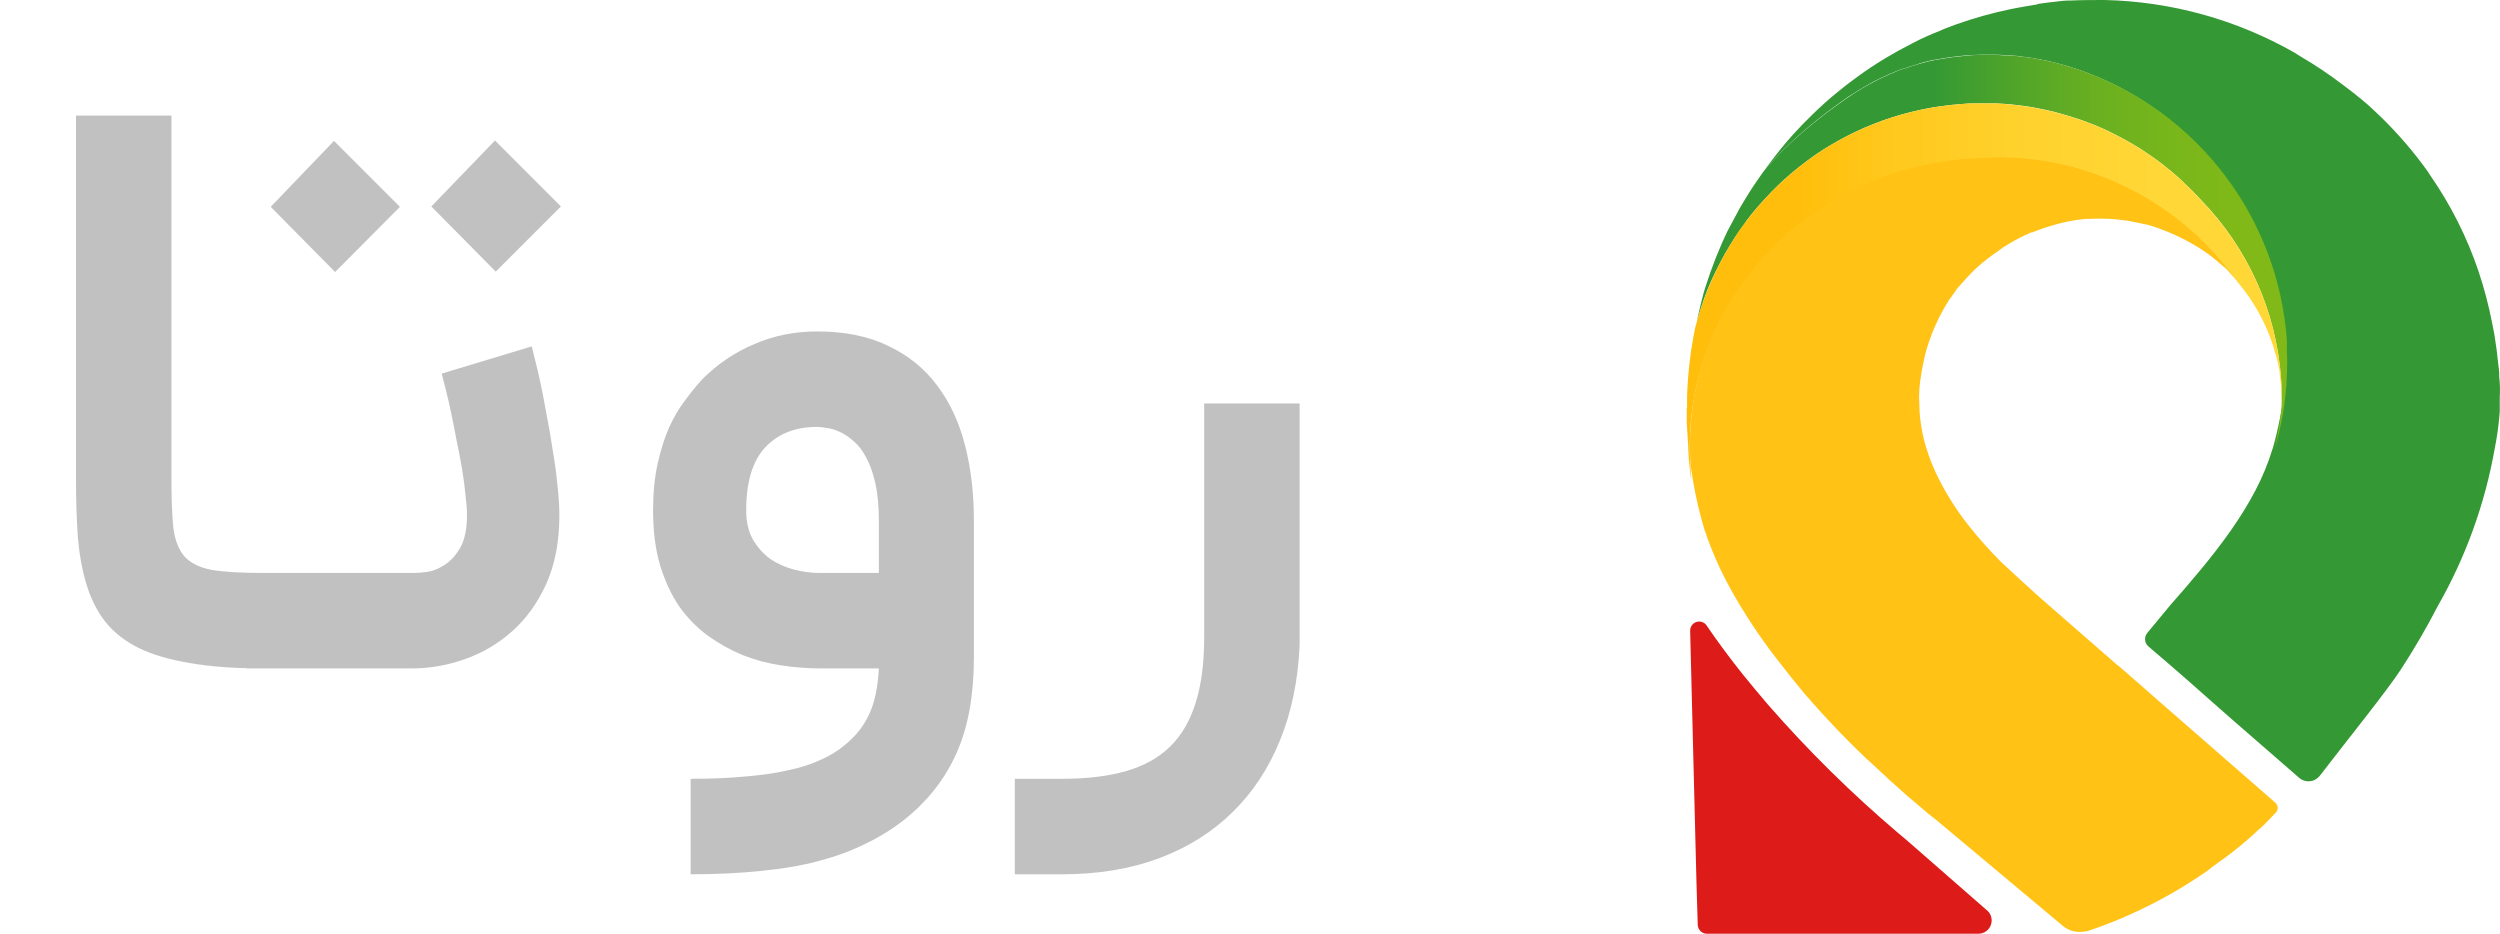 <svg width="83" height="31" viewBox="0 0 83 31" fill="none" xmlns="http://www.w3.org/2000/svg">
<g style="mix-blend-mode:luminosity">
<path d="M63.523 28.087C63.363 27.945 63.203 27.808 63.038 27.673C61.486 26.357 60.035 24.927 58.697 23.394C58.422 23.072 58.145 22.739 57.866 22.396C57.45 21.874 57.041 21.328 56.657 20.762C56.62 20.709 56.568 20.67 56.506 20.65C56.445 20.63 56.379 20.63 56.318 20.65C56.257 20.67 56.204 20.71 56.167 20.763C56.13 20.815 56.112 20.879 56.113 20.943L56.324 29.35L56.365 30.707C56.367 30.747 56.376 30.787 56.393 30.823C56.41 30.86 56.434 30.892 56.464 30.92C56.494 30.947 56.529 30.968 56.566 30.982C56.604 30.995 56.644 31.002 56.685 31H65.686C65.779 30.999 65.869 30.969 65.944 30.914C66.019 30.859 66.074 30.782 66.102 30.693C66.131 30.605 66.13 30.509 66.102 30.421C66.073 30.333 66.017 30.256 65.942 30.201C65.942 30.201 64.204 28.686 63.523 28.087Z" fill="#DD1C1A"/>
<path d="M75.542 26.652L75.247 26.393L72.432 23.938L71.843 23.424L71.672 23.275L71.63 23.239L71.512 23.136L71.471 23.099L70.952 22.642L70.36 22.127L70.342 22.111H70.331L70.194 21.992L67.879 19.972C67.765 19.882 66.534 18.756 66.435 18.658C66.047 18.268 65.682 17.857 65.341 17.425L65.188 17.226C64.834 16.751 64.527 16.242 64.274 15.706C64.154 15.451 64.052 15.188 63.968 14.919C63.934 14.805 63.899 14.691 63.87 14.574C63.797 14.273 63.75 13.967 63.73 13.659C63.73 13.56 63.717 13.329 63.714 13.201V13.15C63.716 12.982 63.728 12.814 63.751 12.647C63.783 12.4 63.826 12.162 63.879 11.931C63.904 11.819 63.931 11.702 63.961 11.606C64.061 11.264 64.189 10.931 64.345 10.611C64.363 10.576 64.379 10.542 64.393 10.51C64.484 10.334 64.582 10.16 64.687 9.995L64.722 9.938C64.781 9.86 64.722 9.938 64.788 9.853L64.975 9.583C65.156 9.375 65.341 9.169 65.538 8.972C65.797 8.729 66.076 8.508 66.372 8.311L66.509 8.21C66.737 8.065 66.972 7.933 67.215 7.815L67.354 7.753L67.43 7.718H67.468L67.553 7.682L67.663 7.641C67.786 7.597 67.891 7.556 68.019 7.52C68.419 7.391 68.832 7.305 69.251 7.266H69.392C69.807 7.243 70.222 7.264 70.632 7.328C70.751 7.349 70.874 7.374 71 7.399L71.117 7.424L71.204 7.447H71.245L71.322 7.47L71.471 7.513C71.726 7.597 71.976 7.695 72.22 7.806L72.367 7.875C72.686 8.028 72.991 8.207 73.281 8.41C73.509 8.577 73.715 8.756 73.922 8.937C73.943 8.962 74.151 9.191 74.151 9.191C74.236 9.264 74.151 9.191 74.226 9.266C74.242 9.282 74.254 9.3 74.27 9.316C73.028 7.558 71.245 6.258 69.193 5.615C69.001 5.555 68.809 5.5 68.613 5.452C67.655 5.22 66.668 5.138 65.686 5.207L65.572 5.219H65.425C59.983 5.612 55.85 9.948 56.118 15.314L56.132 15.46C56.211 16.063 56.331 16.659 56.49 17.245C56.522 17.362 56.557 17.474 56.591 17.591C56.59 17.599 56.591 17.608 56.593 17.616C56.596 17.624 56.601 17.631 56.607 17.637C56.823 18.276 57.094 18.894 57.418 19.486C57.441 19.532 57.466 19.575 57.491 19.621C57.662 19.93 57.847 20.236 58.041 20.536C58.334 20.994 58.645 21.434 58.974 21.859C59.271 22.248 59.579 22.63 59.887 23.003C59.986 23.12 60.084 23.232 60.184 23.341C60.349 23.527 60.511 23.708 60.676 23.884C61.096 24.341 61.512 24.753 61.914 25.142L62.167 25.371C62.572 25.753 62.953 26.101 63.298 26.403C63.563 26.632 63.806 26.838 64.018 27.014L64.308 27.243L68.45 30.709C68.538 30.79 68.641 30.852 68.753 30.891C68.866 30.93 68.985 30.947 69.103 30.938C69.181 30.934 69.257 30.923 69.332 30.904C69.877 30.721 70.411 30.507 70.932 30.263C71.745 29.886 72.524 29.439 73.26 28.927C73.401 28.815 73.52 28.728 73.635 28.645C73.787 28.54 73.934 28.43 74.075 28.323C74.427 28.05 74.736 27.78 74.971 27.558C75.09 27.46 75.202 27.353 75.307 27.24C75.444 27.101 75.565 26.97 75.565 26.97C75.603 26.925 75.622 26.866 75.618 26.806C75.614 26.747 75.587 26.692 75.542 26.652Z" fill="#FFC215"/>
<path d="M60.981 3.078C60.699 3.306 60.428 3.554 60.165 3.81C59.953 4.016 59.746 4.226 59.548 4.446C59.298 4.724 59.06 5.011 58.836 5.309C58.727 5.451 58.622 5.595 58.52 5.741C58.52 5.741 59.236 4.748 60.981 3.485L61.15 3.364L61.341 3.229L61.384 3.199C61.612 3.05 61.839 2.913 62.067 2.785C62.13 2.751 62.192 2.714 62.258 2.682C62.402 2.609 62.547 2.54 62.695 2.476L62.729 2.46C62.879 2.394 63.031 2.334 63.184 2.277H63.213C63.352 2.227 63.493 2.183 63.639 2.14L63.746 2.101C63.901 2.057 64.055 2.019 64.215 1.984H64.253C64.397 1.955 64.542 1.929 64.688 1.909L64.811 1.891C64.972 1.87 65.136 1.852 65.302 1.838C65.468 1.824 65.632 1.82 65.796 1.817H66.285C66.41 1.817 66.533 1.829 66.656 1.84H66.767C66.915 1.847 67.063 1.864 67.209 1.891H67.243C67.878 1.978 68.502 2.132 69.106 2.348C73.809 4.03 76.604 8.894 75.705 13.832C75.707 13.858 75.702 13.885 75.689 13.908C75.659 14.066 75.627 14.221 75.591 14.365L75.57 14.452C75.532 14.612 75.489 14.77 75.443 14.928V14.91C74.895 16.775 73.463 18.491 72.062 20.081L71.3 21.001C71.246 21.061 71.216 21.138 71.216 21.218C71.216 21.299 71.246 21.376 71.3 21.436L71.345 21.477L71.402 21.525L71.441 21.559L71.936 21.983L72.656 22.608L73.302 23.18L74.212 23.98L76.344 25.834C76.409 25.887 76.488 25.922 76.571 25.934C76.662 25.948 76.755 25.935 76.84 25.898L76.876 25.875C76.928 25.848 76.973 25.811 77.01 25.765L77.199 25.523L77.352 25.324C77.902 24.608 79.256 22.921 79.702 22.237C80.148 21.553 80.576 20.818 80.935 20.12C81.861 18.498 82.501 16.728 82.826 14.887C82.907 14.482 82.963 14.073 82.992 13.661V13.187C83.006 12.958 82.999 12.728 82.974 12.501V12.402C82.974 12.302 82.954 12.203 82.944 12.102C82.91 11.768 82.869 11.439 82.815 11.116C82.792 10.986 82.765 10.855 82.74 10.727C82.626 10.142 82.474 9.565 82.285 9C81.904 7.875 81.368 6.809 80.692 5.833C80.658 5.783 80.626 5.728 80.59 5.677C80.132 5.039 79.62 4.443 79.058 3.895L78.951 3.794C78.865 3.712 78.781 3.629 78.694 3.552L78.676 3.533L78.448 3.337C78.221 3.148 77.994 2.97 77.766 2.803C77.33 2.471 76.874 2.165 76.401 1.888L76.174 1.746C74.25 0.65 72.085 0.05 69.873 0C69.496 0 69.113 0 68.736 0.018H68.64C68.523 0.022 68.406 0.033 68.29 0.05C68.085 0.071 67.88 0.098 67.673 0.128L67.614 0.151L67.518 0.165C67.341 0.192 67.159 0.229 66.986 0.258L66.758 0.302C66.141 0.43 65.532 0.601 64.938 0.812L64.617 0.933C64.54 0.963 64.46 0.995 64.389 1.029C64.087 1.146 63.792 1.28 63.505 1.43C63.218 1.574 62.918 1.739 62.636 1.908C62.29 2.114 61.953 2.336 61.635 2.572C61.407 2.734 61.193 2.901 60.982 3.078" fill="#349934"/>
<path d="M75.923 11.285C75.78 9.3 75.063 7.4 73.861 5.816C72.659 4.231 71.022 3.031 69.151 2.361L69.121 2.35C68.675 2.191 68.216 2.066 67.751 1.977C67.593 1.945 67.435 1.92 67.278 1.897H67.243C67.097 1.876 66.949 1.858 66.8 1.846H66.688C66.565 1.846 66.441 1.828 66.316 1.824H65.825C65.659 1.82 65.493 1.827 65.329 1.844C65.164 1.865 64.998 1.876 64.835 1.897L64.712 1.915C64.566 1.936 64.42 1.961 64.276 1.99H64.237C64.077 2.025 63.919 2.064 63.766 2.107L63.679 2.132C63.535 2.176 63.392 2.219 63.252 2.27H63.222C63.065 2.327 62.912 2.386 62.766 2.453L62.731 2.469C62.579 2.533 62.433 2.601 62.293 2.675C61.984 2.832 61.686 3.009 61.399 3.203L61.354 3.233L61.162 3.368L60.992 3.489C59.24 4.748 58.514 5.741 58.514 5.741C58.322 6.008 58.139 6.283 57.968 6.564C57.856 6.75 57.739 6.935 57.646 7.125C57.552 7.315 57.44 7.496 57.346 7.686C57.33 7.722 57.312 7.756 57.296 7.793C57.25 7.889 57.207 7.985 57.164 8.081C57.1 8.228 57.038 8.377 56.979 8.525L56.924 8.667C56.825 8.914 56.739 9.168 56.656 9.422C56.583 9.633 56.522 9.849 56.474 10.068C56.43 10.23 56.339 10.644 56.332 10.688C56.375 10.527 56.423 10.372 56.476 10.216C56.608 9.791 56.776 9.378 56.976 8.981L56.99 8.958C57.072 8.788 57.159 8.621 57.251 8.459C57.251 8.438 57.273 8.415 57.287 8.395C57.385 8.221 57.49 8.052 57.597 7.885L57.614 7.864C57.716 7.706 57.824 7.553 57.936 7.406L57.988 7.322C58.107 7.164 58.23 7.008 58.358 6.864C58.482 6.72 58.61 6.583 58.74 6.448L58.813 6.37C58.948 6.232 59.087 6.095 59.231 5.965C59.37 5.839 59.514 5.718 59.66 5.599L59.761 5.519C59.912 5.4 60.063 5.29 60.218 5.178L60.25 5.155C60.417 5.041 60.586 4.927 60.757 4.829L60.798 4.806C61.144 4.601 61.502 4.416 61.87 4.254L61.945 4.222C62.124 4.147 62.302 4.076 62.485 4.009L62.569 3.98C62.943 3.849 63.325 3.741 63.712 3.657L63.817 3.634C64.004 3.595 64.196 3.561 64.388 3.533L64.498 3.52C64.696 3.492 64.9 3.469 65.103 3.456C65.267 3.437 65.432 3.43 65.597 3.433H66.282L66.568 3.449L66.773 3.467L67.04 3.497L67.251 3.524L67.504 3.565L67.717 3.606L67.961 3.657L68.176 3.707L68.404 3.769L68.619 3.831L68.848 3.902L69.076 3.975L69.286 4.053L69.515 4.14L69.704 4.22C69.782 4.254 69.862 4.286 69.933 4.323L70.072 4.391C70.248 4.476 70.419 4.565 70.588 4.659C70.757 4.753 70.895 4.835 71.045 4.929L71.1 4.963L71.372 5.146L71.461 5.206L71.729 5.403L71.82 5.474C71.907 5.54 71.994 5.611 72.078 5.682L72.165 5.755C72.253 5.827 72.338 5.903 72.419 5.984L72.496 6.055C72.581 6.133 72.663 6.215 72.745 6.295L72.809 6.359C72.894 6.446 72.979 6.533 73.058 6.622C74.625 8.225 75.573 10.334 75.731 12.571C75.747 12.787 75.752 13.001 75.752 13.214V13.322C75.756 13.46 75.748 13.599 75.729 13.736C75.706 13.873 75.699 13.965 75.681 14.093C75.64 14.35 75.535 14.828 75.517 14.915C75.562 14.764 75.603 14.611 75.642 14.457L75.663 14.37C75.681 14.292 75.695 14.212 75.713 14.141C75.731 14.07 75.747 13.988 75.761 13.913C75.759 13.886 75.764 13.86 75.777 13.837C75.809 13.647 75.839 13.457 75.862 13.263C75.885 13.068 75.898 12.919 75.912 12.746C75.913 12.726 75.913 12.706 75.912 12.686C75.926 12.505 75.93 12.322 75.933 12.137V12.098C75.933 11.915 75.933 11.732 75.921 11.547V11.517C75.927 11.44 75.928 11.362 75.923 11.285ZM75.605 11.23C75.605 11.308 75.621 11.386 75.626 11.459C75.621 11.386 75.612 11.308 75.605 11.23Z" fill="url(#paint0_linear_4716_7721)"/>
<path d="M75.735 12.585C75.576 10.347 74.629 8.239 73.062 6.636L73.023 6.595C72.955 6.519 72.884 6.446 72.813 6.366L72.749 6.302C72.667 6.222 72.585 6.139 72.5 6.061L72.422 5.99C72.34 5.915 72.255 5.84 72.168 5.762L72.082 5.689C71.997 5.618 71.91 5.547 71.823 5.48L71.732 5.409L71.465 5.213L71.376 5.153L71.103 4.97L71.049 4.936C70.898 4.842 70.745 4.753 70.592 4.666C70.439 4.579 70.251 4.483 70.075 4.398L69.936 4.329C69.861 4.293 69.781 4.261 69.708 4.226L69.518 4.146L69.29 4.059L69.079 3.982L68.851 3.908L68.623 3.837L68.408 3.776L68.18 3.714L67.958 3.661L67.713 3.611L67.501 3.57L67.247 3.529L67.037 3.501L66.77 3.471L66.564 3.453L66.281 3.432H65.596C65.433 3.429 65.27 3.436 65.109 3.455C64.906 3.469 64.702 3.492 64.504 3.519L64.394 3.533C64.202 3.56 64.01 3.595 63.823 3.634L63.718 3.657C63.331 3.74 62.949 3.848 62.575 3.979L62.49 4.009C62.308 4.076 62.13 4.146 61.951 4.222L61.876 4.254C61.506 4.416 61.146 4.6 60.797 4.805L60.756 4.83C60.585 4.936 60.416 5.043 60.249 5.157L60.217 5.18C60.062 5.288 59.911 5.409 59.76 5.521L59.66 5.601C59.514 5.72 59.37 5.842 59.231 5.967C59.087 6.098 58.947 6.235 58.812 6.372L58.739 6.45C58.609 6.585 58.481 6.723 58.358 6.867C58.23 7.015 58.107 7.171 57.988 7.324L57.935 7.393C57.823 7.544 57.707 7.697 57.613 7.851L57.599 7.883C57.492 8.05 57.387 8.219 57.289 8.393C57.275 8.413 57.264 8.436 57.252 8.457C57.161 8.619 57.074 8.786 56.992 8.956C56.791 9.363 56.62 9.783 56.478 10.214C56.425 10.37 56.377 10.528 56.334 10.686L56.279 10.882C56.127 11.626 56.038 12.38 56.011 13.139V13.532H56V14.029L56.014 14.258L56.05 14.844V14.924L56.071 15.267C56.084 15.416 56.102 15.562 56.121 15.711C56.125 15.78 56.135 15.848 56.148 15.915C56.148 15.789 56.137 15.67 56.128 15.56V15.498L56.114 15.351C56.02 13.621 56.408 11.898 57.234 10.374C58.792 7.501 61.821 5.51 65.427 5.263H65.573L65.687 5.251C66.669 5.18 67.656 5.261 68.614 5.492C68.81 5.54 69.002 5.595 69.194 5.654C71.248 6.295 73.034 7.594 74.278 9.352C74.405 9.503 74.526 9.658 74.641 9.821C74.659 9.851 74.68 9.88 74.702 9.912C74.902 10.207 75.076 10.519 75.221 10.844C75.267 10.947 75.31 11.047 75.351 11.152C75.392 11.258 75.45 11.425 75.493 11.567C75.488 11.498 75.477 11.431 75.459 11.365V11.349C75.46 11.354 75.46 11.358 75.459 11.363C75.475 11.436 75.486 11.512 75.5 11.592C75.513 11.672 75.555 11.761 75.577 11.848C75.6 11.935 75.625 12.045 75.639 12.111C75.653 12.178 75.671 12.264 75.685 12.34V12.388C75.701 12.509 75.724 12.738 75.733 12.846C75.742 12.953 75.733 13.109 75.733 13.242C75.753 13.023 75.754 12.803 75.735 12.585ZM73.377 6.993C74.322 8.132 75 9.469 75.36 10.905C75 9.469 74.322 8.132 73.377 6.993Z" fill="url(#paint1_linear_4716_7721)"/>
</g>
<path d="M8.708 22.191C7.775 22.191 6.973 22.131 6.303 22.013C5.632 21.902 5.068 21.737 4.61 21.516C4.152 21.287 3.783 20.999 3.503 20.651C3.231 20.303 3.023 19.896 2.879 19.429C2.735 18.962 2.637 18.436 2.586 17.851C2.544 17.257 2.523 16.604 2.523 15.891V3.838H5.692V15.891C5.692 16.57 5.713 17.113 5.755 17.52C5.806 17.927 5.929 18.245 6.124 18.474C6.328 18.695 6.629 18.844 7.028 18.92C7.435 18.988 7.995 19.022 8.708 19.022V22.191ZM17.655 11.5C17.672 11.559 17.706 11.699 17.757 11.92C17.816 12.141 17.88 12.412 17.948 12.735C18.015 13.049 18.083 13.401 18.151 13.791C18.228 14.181 18.296 14.576 18.355 14.975C18.423 15.365 18.474 15.747 18.508 16.12C18.55 16.493 18.571 16.82 18.571 17.1C18.571 17.974 18.427 18.733 18.139 19.378C17.85 20.015 17.473 20.541 17.006 20.956C16.539 21.372 16.013 21.682 15.428 21.886C14.851 22.089 14.27 22.191 13.684 22.191H8.199V19.022H13.773C13.875 19.022 14.019 19.009 14.206 18.984C14.401 18.95 14.592 18.869 14.779 18.742C14.974 18.614 15.143 18.424 15.288 18.169C15.432 17.906 15.504 17.55 15.504 17.1C15.504 16.913 15.487 16.689 15.453 16.425C15.428 16.154 15.389 15.866 15.339 15.56C15.288 15.255 15.228 14.945 15.16 14.631C15.101 14.309 15.042 14.007 14.982 13.727C14.923 13.439 14.863 13.18 14.804 12.951C14.745 12.713 14.698 12.531 14.664 12.404L17.655 11.5ZM16.459 9.018L14.32 6.855L16.433 4.665L18.622 6.855L16.459 9.018ZM11.126 9.031L8.988 6.867L11.088 4.678L13.277 6.867L11.126 9.031ZM22.929 25.856C23.608 25.856 24.21 25.831 24.736 25.78C25.271 25.738 25.742 25.67 26.149 25.576C26.565 25.491 26.925 25.377 27.231 25.233C27.545 25.097 27.816 24.931 28.045 24.736C28.402 24.448 28.669 24.113 28.847 23.731C29.034 23.349 29.144 22.836 29.178 22.191H27.218C26.794 22.191 26.361 22.157 25.92 22.089C25.479 22.021 25.054 21.907 24.647 21.745C24.24 21.576 23.854 21.359 23.489 21.096C23.133 20.833 22.819 20.511 22.547 20.129C22.284 19.739 22.072 19.281 21.911 18.755C21.758 18.229 21.682 17.626 21.682 16.947C21.682 16.362 21.733 15.844 21.834 15.395C21.936 14.936 22.064 14.533 22.216 14.185C22.377 13.838 22.556 13.536 22.751 13.282C22.946 13.019 23.133 12.79 23.311 12.595C23.82 12.085 24.397 11.695 25.042 11.424C25.686 11.144 26.382 11.004 27.129 11.004C28.054 11.004 28.843 11.165 29.496 11.487C30.158 11.801 30.697 12.238 31.113 12.798C31.537 13.358 31.846 14.024 32.042 14.796C32.237 15.56 32.334 16.392 32.334 17.291V21.809C32.334 23.073 32.144 24.134 31.762 24.991C31.38 25.856 30.799 26.599 30.018 27.218C29.628 27.524 29.203 27.787 28.745 28.007C28.287 28.236 27.774 28.427 27.205 28.58C26.637 28.733 26 28.843 25.296 28.911C24.6 28.987 23.811 29.026 22.929 29.026V25.856ZM27.129 14.173C26.408 14.173 25.835 14.398 25.411 14.847C24.986 15.297 24.774 15.997 24.774 16.947C24.774 17.321 24.846 17.639 24.991 17.902C25.143 18.165 25.334 18.381 25.564 18.551C25.801 18.712 26.064 18.831 26.352 18.907C26.641 18.984 26.93 19.022 27.218 19.022H29.178V17.291C29.178 16.807 29.14 16.396 29.064 16.056C28.987 15.709 28.885 15.42 28.758 15.191C28.639 14.962 28.499 14.779 28.338 14.644C28.185 14.508 28.032 14.406 27.88 14.338C27.736 14.27 27.596 14.228 27.46 14.211C27.324 14.185 27.214 14.173 27.129 14.173ZM43.148 21.415C43.097 22.585 42.88 23.638 42.499 24.571C42.117 25.513 41.591 26.31 40.92 26.964C40.25 27.625 39.44 28.134 38.49 28.491C37.539 28.847 36.466 29.026 35.27 29.026H33.691V25.856H35.27C36.084 25.856 36.788 25.771 37.382 25.602C37.976 25.432 38.464 25.161 38.846 24.787C39.228 24.414 39.512 23.926 39.699 23.324C39.885 22.73 39.979 22.004 39.979 21.147V13.396H43.148V21.415Z" fill="#C1C1C1"/>
<defs>
<linearGradient id="paint0_linear_4716_7721" x1="58.155" y1="13.435" x2="77.657" y2="13.435" gradientUnits="userSpaceOnUse">
<stop offset="0.31" stop-color="#349934"/>
<stop offset="0.44" stop-color="#4FA42A"/>
<stop offset="0.59" stop-color="#6AB020"/>
<stop offset="0.73" stop-color="#7AB71A"/>
<stop offset="0.84" stop-color="#80B918"/>
</linearGradient>
<linearGradient id="paint1_linear_4716_7721" x1="52.821" y1="14.03" x2="77.368" y2="14.03" gradientUnits="userSpaceOnUse">
<stop offset="0.28" stop-color="#FFBE0B"/>
<stop offset="0.4" stop-color="#FFC81C"/>
<stop offset="0.57" stop-color="#FFD12C"/>
<stop offset="0.76" stop-color="#FFD736"/>
<stop offset="1" stop-color="#FFD939"/>
</linearGradient>
</defs>
</svg>
